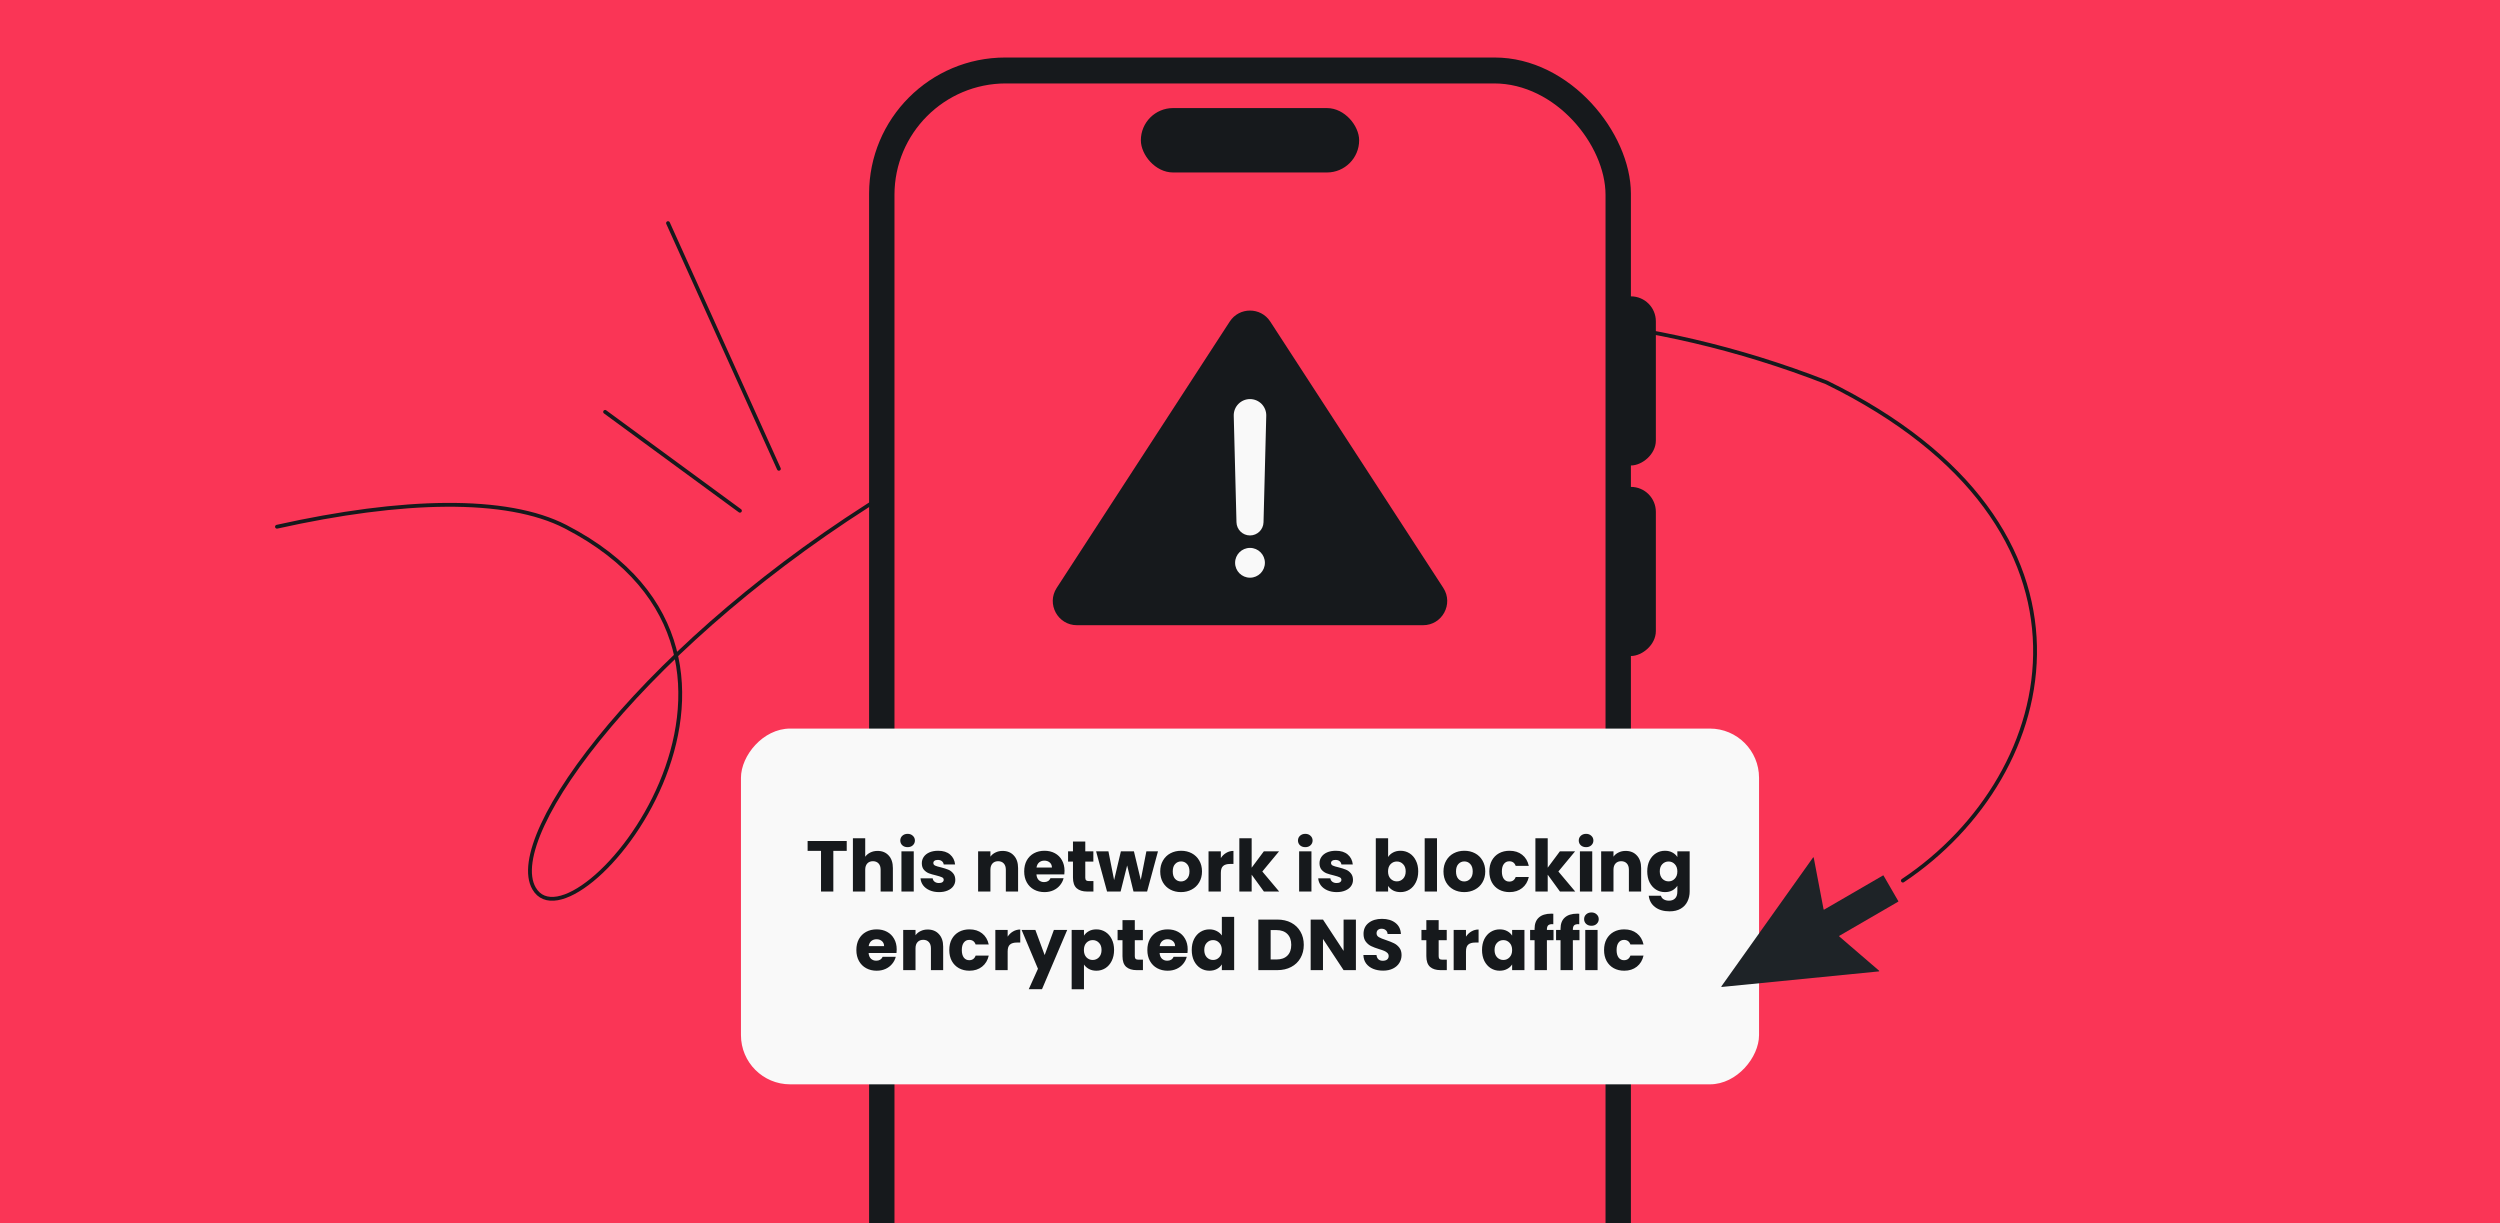 <svg width="1304" height="638" viewBox="0 0 1304 638" fill="none" xmlns="http://www.w3.org/2000/svg">
<rect x="0" y="0" width="1304" height="638" fill="#333333" stroke="none"/>
<g clip-path="url(#clip0_600_373)">
<rect width="1304" height="638" transform="matrix(-1 0 0 -1 1304 638)" fill="#FA3556"/>
<rect x="863.695" y="154.577" width="88.216" height="26.026" rx="13.013" transform="rotate(90 863.695 154.577)" fill="#16191C"/>
<rect x="863.695" y="253.962" width="88.216" height="26.026" rx="13.013" transform="rotate(90 863.695 253.962)" fill="#16191C"/>
<path d="M144.47 274.739C209.894 260.168 264.29 258.854 295.027 274.739C428.679 343.815 299.542 499.784 278.564 463.411C246.415 407.667 581.854 54.927 952.627 199.423C1106.54 274.739 1075.64 403.961 992.537 459.331M348.44 116.377L406.263 244.525M385.946 266.404L315.621 214.832" stroke="#16191C" stroke-width="2" stroke-linecap="round"/>
<rect x="453.318" y="30" width="397.363" height="833.407" rx="71.041" fill="#16191C"/>
<rect x="466.557" y="43.518" width="370.887" height="806.368" rx="58.125" fill="#FA3556"/>
<rect x="595.07" y="56.371" width="113.863" height="33.593" rx="16.796" fill="#16191C"/>
<path d="M641.436 167.727C646.403 160.081 657.597 160.081 662.565 167.727L752.823 306.647C758.269 315.029 752.254 326.11 742.259 326.11H561.742C551.746 326.11 545.731 315.029 551.177 306.647L641.436 167.727Z" fill="#16191C"/>
<path d="M643.519 216.863C643.397 212.094 647.229 208.161 652 208.161C656.771 208.161 660.603 212.094 660.481 216.863L659.052 272.418C658.953 276.242 655.825 279.291 652 279.291C648.175 279.291 645.047 276.242 644.948 272.418L643.519 216.863Z" fill="#F9F9F9"/>
<circle cx="652" cy="293.555" r="7.771" fill="#F9F9F9"/>
<rect width="531.029" height="185.563" rx="25.65" transform="matrix(-1 0 0 1 917.515 380.024)" fill="#F9F9F9"/>
<path d="M441.651 438.65V443.797H434.663V465.024H428.239V443.797H421.251V438.65H441.651ZM457.761 443.835C460.166 443.835 462.094 444.636 463.547 446.239C465 447.817 465.726 449.996 465.726 452.776V465.024H459.339V453.64C459.339 452.238 458.976 451.148 458.25 450.372C457.523 449.595 456.547 449.207 455.319 449.207C454.092 449.207 453.115 449.595 452.389 450.372C451.663 451.148 451.299 452.238 451.299 453.64V465.024H444.875V437.223H451.299V446.878C451.951 445.951 452.84 445.212 453.967 444.661C455.094 444.11 456.359 443.835 457.761 443.835ZM473.421 441.881C472.294 441.881 471.367 441.556 470.641 440.904C469.94 440.228 469.589 439.402 469.589 438.425C469.589 437.423 469.94 436.596 470.641 435.945C471.367 435.269 472.294 434.931 473.421 434.931C474.523 434.931 475.425 435.269 476.126 435.945C476.852 436.596 477.216 437.423 477.216 438.425C477.216 439.402 476.852 440.228 476.126 440.904C475.425 441.556 474.523 441.881 473.421 441.881ZM476.614 444.06V465.024H470.19V444.06H476.614ZM489.798 465.324C487.97 465.324 486.342 465.011 484.914 464.385C483.487 463.759 482.36 462.907 481.533 461.83C480.707 460.728 480.243 459.501 480.143 458.148H486.492C486.567 458.875 486.905 459.463 487.507 459.914C488.108 460.365 488.846 460.59 489.723 460.59C490.525 460.59 491.138 460.44 491.564 460.14C492.015 459.814 492.24 459.401 492.24 458.9C492.24 458.299 491.927 457.86 491.301 457.585C490.675 457.284 489.66 456.959 488.258 456.608C486.755 456.257 485.503 455.894 484.501 455.519C483.499 455.118 482.635 454.504 481.909 453.678C481.182 452.826 480.819 451.687 480.819 450.259C480.819 449.057 481.145 447.967 481.796 446.99C482.472 445.989 483.449 445.2 484.726 444.624C486.029 444.048 487.569 443.76 489.347 443.76C491.977 443.76 494.043 444.411 495.546 445.713C497.074 447.016 497.951 448.744 498.176 450.898H492.24C492.14 450.171 491.814 449.595 491.263 449.169C490.737 448.744 490.036 448.531 489.16 448.531C488.408 448.531 487.832 448.681 487.431 448.982C487.031 449.257 486.83 449.645 486.83 450.146C486.83 450.747 487.143 451.198 487.769 451.499C488.421 451.799 489.423 452.1 490.775 452.4C492.328 452.801 493.593 453.202 494.569 453.603C495.546 453.978 496.398 454.604 497.124 455.481C497.876 456.333 498.264 457.485 498.289 458.937C498.289 460.165 497.938 461.267 497.237 462.243C496.561 463.195 495.571 463.947 494.269 464.498C492.992 465.049 491.501 465.324 489.798 465.324ZM522.954 443.835C525.408 443.835 527.362 444.636 528.815 446.239C530.292 447.817 531.031 449.996 531.031 452.776V465.024H524.645V453.64C524.645 452.238 524.281 451.148 523.555 450.372C522.829 449.595 521.852 449.207 520.625 449.207C519.397 449.207 518.421 449.595 517.694 450.372C516.968 451.148 516.605 452.238 516.605 453.64V465.024H510.181V444.06H516.605V446.84C517.256 445.914 518.133 445.187 519.235 444.661C520.337 444.11 521.576 443.835 522.954 443.835ZM555.257 454.204C555.257 454.805 555.219 455.431 555.144 456.082H540.605C540.705 457.385 541.118 458.386 541.845 459.088C542.596 459.764 543.51 460.102 544.587 460.102C546.19 460.102 547.305 459.426 547.931 458.073H554.768C554.418 459.451 553.779 460.691 552.852 461.793C551.951 462.895 550.811 463.759 549.434 464.385C548.056 465.011 546.516 465.324 544.813 465.324C542.759 465.324 540.93 464.886 539.328 464.009C537.725 463.133 536.472 461.88 535.571 460.252C534.669 458.624 534.218 456.721 534.218 454.542C534.218 452.363 534.656 450.459 535.533 448.831C536.435 447.203 537.687 445.951 539.29 445.074C540.893 444.198 542.734 443.76 544.813 443.76C546.841 443.76 548.645 444.185 550.223 445.037C551.8 445.888 553.028 447.103 553.904 448.681C554.806 450.259 555.257 452.1 555.257 454.204ZM548.682 452.513C548.682 451.411 548.307 450.534 547.555 449.883C546.804 449.232 545.865 448.906 544.737 448.906C543.66 448.906 542.746 449.22 541.995 449.846C541.269 450.472 540.818 451.361 540.642 452.513H548.682ZM570.33 459.576V465.024H567.061C564.732 465.024 562.916 464.46 561.614 463.333C560.311 462.181 559.66 460.315 559.66 457.735V449.395H557.106V444.06H559.66V438.951H566.085V444.06H570.292V449.395H566.085V457.81C566.085 458.436 566.235 458.887 566.535 459.163C566.836 459.438 567.337 459.576 568.038 459.576H570.33ZM604.001 444.06L598.328 465.024H591.228L587.921 451.424L584.503 465.024H577.44L571.729 444.06H578.154L581.121 459.05L584.653 444.06H591.453L595.022 458.975L597.952 444.06H604.001ZM615.993 465.324C613.94 465.324 612.086 464.886 610.433 464.009C608.805 463.133 607.515 461.88 606.564 460.252C605.637 458.624 605.174 456.721 605.174 454.542C605.174 452.388 605.649 450.497 606.601 448.869C607.553 447.216 608.855 445.951 610.508 445.074C612.161 444.198 614.015 443.76 616.069 443.76C618.122 443.76 619.976 444.198 621.629 445.074C623.282 445.951 624.584 447.216 625.536 448.869C626.488 450.497 626.963 452.388 626.963 454.542C626.963 456.696 626.475 458.599 625.498 460.252C624.547 461.88 623.232 463.133 621.554 464.009C619.901 464.886 618.047 465.324 615.993 465.324ZM615.993 459.764C617.221 459.764 618.26 459.313 619.112 458.411C619.988 457.51 620.427 456.22 620.427 454.542C620.427 452.864 620.001 451.574 619.149 450.672C618.323 449.771 617.296 449.32 616.069 449.32C614.816 449.32 613.777 449.771 612.95 450.672C612.124 451.549 611.711 452.839 611.711 454.542C611.711 456.22 612.111 457.51 612.913 458.411C613.739 459.313 614.766 459.764 615.993 459.764ZM636.796 447.554C637.547 446.402 638.487 445.5 639.614 444.849C640.741 444.173 641.993 443.835 643.371 443.835V450.635H641.605C640.002 450.635 638.8 450.985 637.998 451.687C637.197 452.363 636.796 453.565 636.796 455.293V465.024H630.372V444.06H636.796V447.554ZM659.252 465.024L652.865 456.232V465.024H646.441V437.223H652.865V452.588L659.215 444.06H667.142L658.426 454.579L667.217 465.024H659.252ZM680.857 441.881C679.73 441.881 678.803 441.556 678.077 440.904C677.376 440.228 677.025 439.402 677.025 438.425C677.025 437.423 677.376 436.596 678.077 435.945C678.803 435.269 679.73 434.931 680.857 434.931C681.959 434.931 682.861 435.269 683.562 435.945C684.289 436.596 684.652 437.423 684.652 438.425C684.652 439.402 684.289 440.228 683.562 440.904C682.861 441.556 681.959 441.881 680.857 441.881ZM684.051 444.06V465.024H677.626V444.06H684.051ZM697.234 465.324C695.406 465.324 693.778 465.011 692.35 464.385C690.923 463.759 689.796 462.907 688.969 461.83C688.143 460.728 687.679 459.501 687.579 458.148H693.928C694.003 458.875 694.342 459.463 694.943 459.914C695.544 460.365 696.283 460.59 697.159 460.59C697.961 460.59 698.574 460.44 699 460.14C699.451 459.814 699.676 459.401 699.676 458.9C699.676 458.299 699.363 457.86 698.737 457.585C698.111 457.284 697.097 456.959 695.694 456.608C694.191 456.257 692.939 455.894 691.937 455.519C690.935 455.118 690.071 454.504 689.345 453.678C688.619 452.826 688.255 451.687 688.255 450.259C688.255 449.057 688.581 447.967 689.232 446.99C689.908 445.989 690.885 445.2 692.163 444.624C693.465 444.048 695.005 443.76 696.784 443.76C699.413 443.76 701.48 444.411 702.982 445.713C704.51 447.016 705.387 448.744 705.612 450.898H699.676C699.576 450.171 699.251 449.595 698.7 449.169C698.174 448.744 697.472 448.531 696.596 448.531C695.844 448.531 695.268 448.681 694.868 448.982C694.467 449.257 694.266 449.645 694.266 450.146C694.266 450.747 694.579 451.198 695.206 451.499C695.857 451.799 696.859 452.1 698.211 452.4C699.764 452.801 701.029 453.202 702.006 453.603C702.982 453.978 703.834 454.604 704.56 455.481C705.312 456.333 705.7 457.485 705.725 458.937C705.725 460.165 705.374 461.267 704.673 462.243C703.997 463.195 703.007 463.947 701.705 464.498C700.428 465.049 698.937 465.324 697.234 465.324ZM724.041 447.028C724.642 446.051 725.506 445.262 726.633 444.661C727.76 444.06 729.05 443.76 730.503 443.76C732.231 443.76 733.796 444.198 735.199 445.074C736.602 445.951 737.704 447.203 738.505 448.831C739.332 450.459 739.745 452.35 739.745 454.504C739.745 456.658 739.332 458.562 738.505 460.215C737.704 461.843 736.602 463.108 735.199 464.009C733.796 464.886 732.231 465.324 730.503 465.324C729.025 465.324 727.735 465.036 726.633 464.46C725.531 463.859 724.667 463.07 724.041 462.093V465.024H717.617V437.223H724.041V447.028ZM733.208 454.504C733.208 452.901 732.757 451.649 731.855 450.747C730.979 449.821 729.889 449.357 728.587 449.357C727.309 449.357 726.22 449.821 725.318 450.747C724.442 451.674 724.003 452.939 724.003 454.542C724.003 456.145 724.442 457.41 725.318 458.336C726.22 459.263 727.309 459.726 728.587 459.726C729.864 459.726 730.954 459.263 731.855 458.336C732.757 457.385 733.208 456.107 733.208 454.504ZM749.539 437.223V465.024H743.115V437.223H749.539ZM763.737 465.324C761.684 465.324 759.83 464.886 758.177 464.009C756.549 463.133 755.259 461.88 754.308 460.252C753.381 458.624 752.918 456.721 752.918 454.542C752.918 452.388 753.394 450.497 754.345 448.869C755.297 447.216 756.599 445.951 758.252 445.074C759.905 444.198 761.759 443.76 763.813 443.76C765.866 443.76 767.72 444.198 769.373 445.074C771.026 445.951 772.328 447.216 773.28 448.869C774.232 450.497 774.708 452.388 774.708 454.542C774.708 456.696 774.219 458.599 773.242 460.252C772.291 461.88 770.976 463.133 769.298 464.009C767.645 464.886 765.791 465.324 763.737 465.324ZM763.737 459.764C764.965 459.764 766.004 459.313 766.856 458.411C767.732 457.51 768.171 456.22 768.171 454.542C768.171 452.864 767.745 451.574 766.893 450.672C766.067 449.771 765.04 449.32 763.813 449.32C762.56 449.32 761.521 449.771 760.694 450.672C759.868 451.549 759.455 452.839 759.455 454.542C759.455 456.22 759.855 457.51 760.657 458.411C761.483 459.313 762.51 459.764 763.737 459.764ZM776.838 454.542C776.838 452.363 777.277 450.459 778.153 448.831C779.055 447.203 780.295 445.951 781.873 445.074C783.476 444.198 785.304 443.76 787.358 443.76C789.988 443.76 792.179 444.448 793.932 445.826C795.711 447.203 796.875 449.144 797.426 451.649H790.589C790.013 450.046 788.898 449.245 787.245 449.245C786.068 449.245 785.129 449.708 784.427 450.635C783.726 451.536 783.375 452.839 783.375 454.542C783.375 456.245 783.726 457.56 784.427 458.487C785.129 459.388 786.068 459.839 787.245 459.839C788.898 459.839 790.013 459.038 790.589 457.435H797.426C796.875 459.889 795.711 461.818 793.932 463.22C792.154 464.623 789.963 465.324 787.358 465.324C785.304 465.324 783.476 464.886 781.873 464.009C780.295 463.133 779.055 461.88 778.153 460.252C777.277 458.624 776.838 456.721 776.838 454.542ZM813.674 465.024L807.287 456.232V465.024H800.863V437.223H807.287V452.588L813.636 444.06H821.563L812.847 454.579L821.638 465.024H813.674ZM827.317 441.881C826.19 441.881 825.264 441.556 824.537 440.904C823.836 440.228 823.485 439.402 823.485 438.425C823.485 437.423 823.836 436.596 824.537 435.945C825.264 435.269 826.19 434.931 827.317 434.931C828.419 434.931 829.321 435.269 830.022 435.945C830.749 436.596 831.112 437.423 831.112 438.425C831.112 439.402 830.749 440.228 830.022 440.904C829.321 441.556 828.419 441.881 827.317 441.881ZM830.511 444.06V465.024H824.086V444.06H830.511ZM847.94 443.835C850.394 443.835 852.348 444.636 853.8 446.239C855.278 447.817 856.017 449.996 856.017 452.776V465.024H849.63V453.64C849.63 452.238 849.267 451.148 848.541 450.372C847.815 449.595 846.838 449.207 845.61 449.207C844.383 449.207 843.406 449.595 842.68 450.372C841.954 451.148 841.591 452.238 841.591 453.64V465.024H835.166V444.06H841.591V446.84C842.242 445.914 843.118 445.187 844.22 444.661C845.322 444.11 846.562 443.835 847.94 443.835ZM868.446 443.76C869.924 443.76 871.213 444.06 872.316 444.661C873.443 445.262 874.307 446.051 874.908 447.028V444.06H881.332V464.986C881.332 466.915 880.944 468.655 880.167 470.208C879.416 471.786 878.251 473.038 876.674 473.965C875.121 474.892 873.18 475.355 870.85 475.355C867.745 475.355 865.228 474.616 863.299 473.138C861.37 471.686 860.268 469.707 859.993 467.203H866.342C866.542 468.004 867.018 468.63 867.77 469.081C868.521 469.557 869.448 469.795 870.55 469.795C871.877 469.795 872.929 469.407 873.706 468.63C874.507 467.879 874.908 466.664 874.908 464.986V462.018C874.282 462.995 873.418 463.796 872.316 464.422C871.213 465.024 869.924 465.324 868.446 465.324C866.718 465.324 865.152 464.886 863.75 464.009C862.347 463.108 861.233 461.843 860.406 460.215C859.605 458.562 859.204 456.658 859.204 454.504C859.204 452.35 859.605 450.459 860.406 448.831C861.233 447.203 862.347 445.951 863.75 445.074C865.152 444.198 866.718 443.76 868.446 443.76ZM874.908 454.542C874.908 452.939 874.457 451.674 873.555 450.747C872.679 449.821 871.602 449.357 870.324 449.357C869.047 449.357 867.958 449.821 867.056 450.747C866.179 451.649 865.741 452.901 865.741 454.504C865.741 456.107 866.179 457.385 867.056 458.336C867.958 459.263 869.047 459.726 870.324 459.726C871.602 459.726 872.679 459.263 873.555 458.336C874.457 457.41 874.908 456.145 874.908 454.542ZM467.718 495.204C467.718 495.805 467.681 496.431 467.606 497.082H453.066C453.167 498.385 453.58 499.386 454.306 500.088C455.058 500.764 455.972 501.102 457.049 501.102C458.652 501.102 459.766 500.426 460.392 499.073H467.23C466.879 500.451 466.241 501.691 465.314 502.793C464.412 503.895 463.273 504.759 461.895 505.385C460.518 506.011 458.977 506.324 457.274 506.324C455.22 506.324 453.392 505.886 451.789 505.009C450.186 504.133 448.934 502.88 448.032 501.252C447.13 499.624 446.68 497.721 446.68 495.542C446.68 493.363 447.118 491.459 447.995 489.831C448.896 488.203 450.149 486.951 451.751 486.074C453.354 485.198 455.195 484.76 457.274 484.76C459.303 484.76 461.106 485.185 462.684 486.037C464.262 486.888 465.489 488.103 466.366 489.681C467.267 491.259 467.718 493.1 467.718 495.204ZM461.144 493.513C461.144 492.411 460.768 491.534 460.017 490.883C459.265 490.232 458.326 489.906 457.199 489.906C456.122 489.906 455.208 490.22 454.456 490.846C453.73 491.472 453.279 492.361 453.104 493.513H461.144ZM483.881 484.835C486.335 484.835 488.289 485.636 489.742 487.239C491.219 488.817 491.958 490.996 491.958 493.776V506.024H485.571V494.64C485.571 493.238 485.208 492.148 484.482 491.372C483.756 490.595 482.779 490.207 481.552 490.207C480.324 490.207 479.347 490.595 478.621 491.372C477.895 492.148 477.532 493.238 477.532 494.64V506.024H471.107V485.06H477.532V487.84C478.183 486.914 479.059 486.187 480.161 485.661C481.264 485.11 482.503 484.835 483.881 484.835ZM495.145 495.542C495.145 493.363 495.583 491.459 496.46 489.831C497.362 488.203 498.601 486.951 500.179 486.074C501.782 485.198 503.611 484.76 505.664 484.76C508.294 484.76 510.486 485.448 512.239 486.826C514.017 488.203 515.182 490.144 515.733 492.649H508.895C508.319 491.046 507.205 490.245 505.552 490.245C504.374 490.245 503.435 490.708 502.734 491.635C502.033 492.536 501.682 493.839 501.682 495.542C501.682 497.245 502.033 498.56 502.734 499.487C503.435 500.388 504.374 500.839 505.552 500.839C507.205 500.839 508.319 500.038 508.895 498.435H515.733C515.182 500.889 514.017 502.818 512.239 504.22C510.461 505.623 508.269 506.324 505.664 506.324C503.611 506.324 501.782 505.886 500.179 505.009C498.601 504.133 497.362 502.88 496.46 501.252C495.583 499.624 495.145 497.721 495.145 495.542ZM525.593 488.554C526.345 487.402 527.284 486.5 528.411 485.849C529.538 485.173 530.79 484.835 532.168 484.835V491.635H530.402C528.799 491.635 527.597 491.985 526.796 492.687C525.994 493.363 525.593 494.565 525.593 496.293V506.024H519.169V485.06H525.593V488.554ZM556.653 485.06L543.504 515.979H536.591L541.4 505.31L532.872 485.06H540.048L544.894 498.172L549.703 485.06H556.653ZM565.4 488.028C566.027 487.051 566.891 486.262 567.993 485.661C569.095 485.06 570.385 484.76 571.862 484.76C573.59 484.76 575.156 485.198 576.558 486.074C577.961 486.951 579.063 488.203 579.864 489.831C580.691 491.459 581.104 493.35 581.104 495.504C581.104 497.658 580.691 499.562 579.864 501.215C579.063 502.843 577.961 504.108 576.558 505.009C575.156 505.886 573.59 506.324 571.862 506.324C570.41 506.324 569.12 506.024 567.993 505.422C566.891 504.821 566.027 504.045 565.4 503.093V516.017H558.976V485.06H565.4V488.028ZM574.567 495.504C574.567 493.901 574.116 492.649 573.215 491.747C572.338 490.821 571.249 490.357 569.946 490.357C568.669 490.357 567.579 490.821 566.678 491.747C565.801 492.674 565.363 493.939 565.363 495.542C565.363 497.145 565.801 498.41 566.678 499.336C567.579 500.263 568.669 500.726 569.946 500.726C571.224 500.726 572.313 500.263 573.215 499.336C574.116 498.385 574.567 497.107 574.567 495.504ZM596.158 500.576V506.024H592.89C590.561 506.024 588.745 505.46 587.442 504.333C586.14 503.181 585.489 501.315 585.489 498.735V490.395H582.934V485.06H585.489V479.951H591.913V485.06H596.121V490.395H591.913V498.81C591.913 499.436 592.063 499.887 592.364 500.163C592.665 500.438 593.165 500.576 593.867 500.576H596.158ZM619.498 495.204C619.498 495.805 619.461 496.431 619.385 497.082H604.846C604.946 498.385 605.36 499.386 606.086 500.088C606.837 500.764 607.752 501.102 608.829 501.102C610.431 501.102 611.546 500.426 612.172 499.073H619.01C618.659 500.451 618.02 501.691 617.094 502.793C616.192 503.895 615.052 504.759 613.675 505.385C612.297 506.011 610.757 506.324 609.054 506.324C607 506.324 605.172 505.886 603.569 505.009C601.966 504.133 600.714 502.88 599.812 501.252C598.91 499.624 598.46 497.721 598.46 495.542C598.46 493.363 598.898 491.459 599.774 489.831C600.676 488.203 601.928 486.951 603.531 486.074C605.134 485.198 606.975 484.76 609.054 484.76C611.083 484.76 612.886 485.185 614.464 486.037C616.042 486.888 617.269 488.103 618.146 489.681C619.047 491.259 619.498 493.1 619.498 495.204ZM612.924 493.513C612.924 492.411 612.548 491.534 611.797 490.883C611.045 490.232 610.106 489.906 608.979 489.906C607.902 489.906 606.988 490.22 606.236 490.846C605.51 491.472 605.059 492.361 604.884 493.513H612.924ZM621.61 495.504C621.61 493.35 622.011 491.459 622.812 489.831C623.639 488.203 624.753 486.951 626.156 486.074C627.558 485.198 629.124 484.76 630.852 484.76C632.229 484.76 633.482 485.048 634.609 485.624C635.761 486.2 636.663 486.976 637.314 487.953V478.223H643.738V506.024H637.314V503.018C636.713 504.02 635.849 504.821 634.721 505.422C633.619 506.024 632.33 506.324 630.852 506.324C629.124 506.324 627.558 505.886 626.156 505.009C624.753 504.108 623.639 502.843 622.812 501.215C622.011 499.562 621.61 497.658 621.61 495.504ZM637.314 495.542C637.314 493.939 636.863 492.674 635.961 491.747C635.085 490.821 634.008 490.357 632.73 490.357C631.453 490.357 630.363 490.821 629.462 491.747C628.585 492.649 628.147 493.901 628.147 495.504C628.147 497.107 628.585 498.385 629.462 499.336C630.363 500.263 631.453 500.726 632.73 500.726C634.008 500.726 635.085 500.263 635.961 499.336C636.863 498.41 637.314 497.145 637.314 495.542ZM666.228 479.65C669.008 479.65 671.437 480.201 673.516 481.303C675.595 482.405 677.198 483.958 678.325 485.962C679.477 487.94 680.053 490.232 680.053 492.837C680.053 495.417 679.477 497.708 678.325 499.712C677.198 501.716 675.582 503.269 673.478 504.371C671.4 505.473 668.983 506.024 666.228 506.024H656.347V479.65H666.228ZM665.814 500.463C668.244 500.463 670.135 499.8 671.487 498.472C672.84 497.145 673.516 495.266 673.516 492.837C673.516 490.407 672.84 488.516 671.487 487.164C670.135 485.811 668.244 485.135 665.814 485.135H662.771V500.463H665.814ZM707.237 506.024H700.812L690.068 489.756V506.024H683.643V479.65H690.068L700.812 495.993V479.65H707.237V506.024ZM721.436 506.287C719.507 506.287 717.779 505.973 716.251 505.347C714.723 504.721 713.496 503.794 712.57 502.567C711.668 501.34 711.192 499.862 711.142 498.134H717.979C718.08 499.111 718.418 499.862 718.994 500.388C719.57 500.889 720.321 501.14 721.248 501.14C722.2 501.14 722.951 500.927 723.502 500.501C724.053 500.05 724.329 499.436 724.329 498.66C724.329 498.009 724.103 497.47 723.652 497.045C723.227 496.619 722.688 496.268 722.037 495.993C721.411 495.717 720.509 495.404 719.332 495.053C717.629 494.527 716.239 494.002 715.162 493.476C714.085 492.95 713.158 492.173 712.382 491.146C711.605 490.119 711.217 488.779 711.217 487.126C711.217 484.672 712.106 482.756 713.884 481.378C715.663 479.976 717.979 479.274 720.835 479.274C723.74 479.274 726.082 479.976 727.86 481.378C729.638 482.756 730.59 484.684 730.715 487.164H723.765C723.715 486.312 723.402 485.649 722.826 485.173C722.25 484.672 721.511 484.421 720.609 484.421C719.833 484.421 719.207 484.634 718.731 485.06C718.255 485.461 718.017 486.049 718.017 486.826C718.017 487.677 718.418 488.341 719.219 488.817C720.021 489.293 721.273 489.806 722.976 490.357C724.679 490.933 726.057 491.484 727.109 492.01C728.186 492.536 729.112 493.3 729.889 494.302C730.665 495.304 731.053 496.594 731.053 498.172C731.053 499.674 730.665 501.039 729.889 502.267C729.137 503.494 728.035 504.471 726.583 505.197C725.13 505.923 723.414 506.287 721.436 506.287ZM754.652 500.576V506.024H751.384C749.055 506.024 747.239 505.46 745.936 504.333C744.634 503.181 743.983 501.315 743.983 498.735V490.395H741.428V485.06H743.983V479.951H750.407V485.06H754.615V490.395H750.407V498.81C750.407 499.436 750.557 499.887 750.858 500.163C751.158 500.438 751.659 500.576 752.361 500.576H754.652ZM764.655 488.554C765.406 487.402 766.346 486.5 767.473 485.849C768.6 485.173 769.852 484.835 771.23 484.835V491.635H769.464C767.861 491.635 766.659 491.985 765.857 492.687C765.056 493.363 764.655 494.565 764.655 496.293V506.024H758.231V485.06H764.655V488.554ZM773.023 495.504C773.023 493.35 773.424 491.459 774.225 489.831C775.052 488.203 776.166 486.951 777.569 486.074C778.971 485.198 780.537 484.76 782.265 484.76C783.743 484.76 785.032 485.06 786.134 485.661C787.261 486.262 788.126 487.051 788.727 488.028V485.06H795.151V506.024H788.727V503.056C788.101 504.032 787.224 504.821 786.097 505.422C784.995 506.024 783.705 506.324 782.227 506.324C780.524 506.324 778.971 505.886 777.569 505.009C776.166 504.108 775.052 502.843 774.225 501.215C773.424 499.562 773.023 497.658 773.023 495.504ZM788.727 495.542C788.727 493.939 788.276 492.674 787.374 491.747C786.498 490.821 785.421 490.357 784.143 490.357C782.866 490.357 781.776 490.821 780.875 491.747C779.998 492.649 779.56 493.901 779.56 495.504C779.56 497.107 779.998 498.385 780.875 499.336C781.776 500.263 782.866 500.726 784.143 500.726C785.421 500.726 786.498 500.263 787.374 499.336C788.276 498.41 788.727 497.145 788.727 495.542ZM810.318 490.395H806.862V506.024H800.437V490.395H798.108V485.06H800.437V484.459C800.437 481.879 801.176 479.926 802.654 478.598C804.132 477.246 806.298 476.57 809.153 476.57C809.629 476.57 809.98 476.582 810.205 476.607V482.055C808.978 481.979 808.114 482.155 807.613 482.581C807.112 483.006 806.862 483.77 806.862 484.872V485.06H810.318V490.395ZM823.856 490.395H820.4V506.024H813.975V490.395H811.646V485.06H813.975V484.459C813.975 481.879 814.714 479.926 816.192 478.598C817.67 477.246 819.836 476.57 822.691 476.57C823.167 476.57 823.518 476.582 823.743 476.607V482.055C822.516 481.979 821.652 482.155 821.151 482.581C820.65 483.006 820.4 483.77 820.4 484.872V485.06H823.856V490.395ZM830.106 482.881C828.979 482.881 828.052 482.556 827.326 481.904C826.624 481.228 826.274 480.402 826.274 479.425C826.274 478.423 826.624 477.596 827.326 476.945C828.052 476.269 828.979 475.931 830.106 475.931C831.208 475.931 832.109 476.269 832.811 476.945C833.537 477.596 833.9 478.423 833.9 479.425C833.9 480.402 833.537 481.228 832.811 481.904C832.109 482.556 831.208 482.881 830.106 482.881ZM833.299 485.06V506.024H826.875V485.06H833.299ZM836.677 495.542C836.677 493.363 837.116 491.459 837.992 489.831C838.894 488.203 840.134 486.951 841.711 486.074C843.314 485.198 845.143 484.76 847.197 484.76C849.826 484.76 852.018 485.448 853.771 486.826C855.549 488.203 856.714 490.144 857.265 492.649H850.427C849.851 491.046 848.737 490.245 847.084 490.245C845.907 490.245 844.967 490.708 844.266 491.635C843.565 492.536 843.214 493.839 843.214 495.542C843.214 497.245 843.565 498.56 844.266 499.487C844.967 500.388 845.907 500.839 847.084 500.839C848.737 500.839 849.851 500.038 850.427 498.435H857.265C856.714 500.889 855.549 502.818 853.771 504.22C851.993 505.623 849.801 506.324 847.197 506.324C845.143 506.324 843.314 505.886 841.711 505.009C840.134 504.133 838.894 502.88 837.992 501.252C837.116 499.624 836.677 497.721 836.677 495.542Z" fill="#16191C"/>
<path d="M980.161 506.345C980.289 506.455 980.223 506.664 980.055 506.681L898.038 514.802C897.874 514.818 897.768 514.635 897.863 514.501L945.697 447.257C945.795 447.12 946.01 447.166 946.041 447.332L951.185 474.324C951.21 474.453 951.356 474.52 951.47 474.454L982.192 456.628C982.284 456.575 982.401 456.606 982.454 456.698L990.166 470.045C990.219 470.136 990.188 470.253 990.096 470.306L959.382 488.131C959.268 488.197 959.253 488.356 959.353 488.442L980.161 506.345Z" fill="#1E2327"/>
</g>
<defs>
<clipPath id="clip0_600_373">
<rect width="1304" height="638" fill="white" transform="matrix(-1 0 0 -1 1304 638)"/>
</clipPath>
</defs>
</svg>

